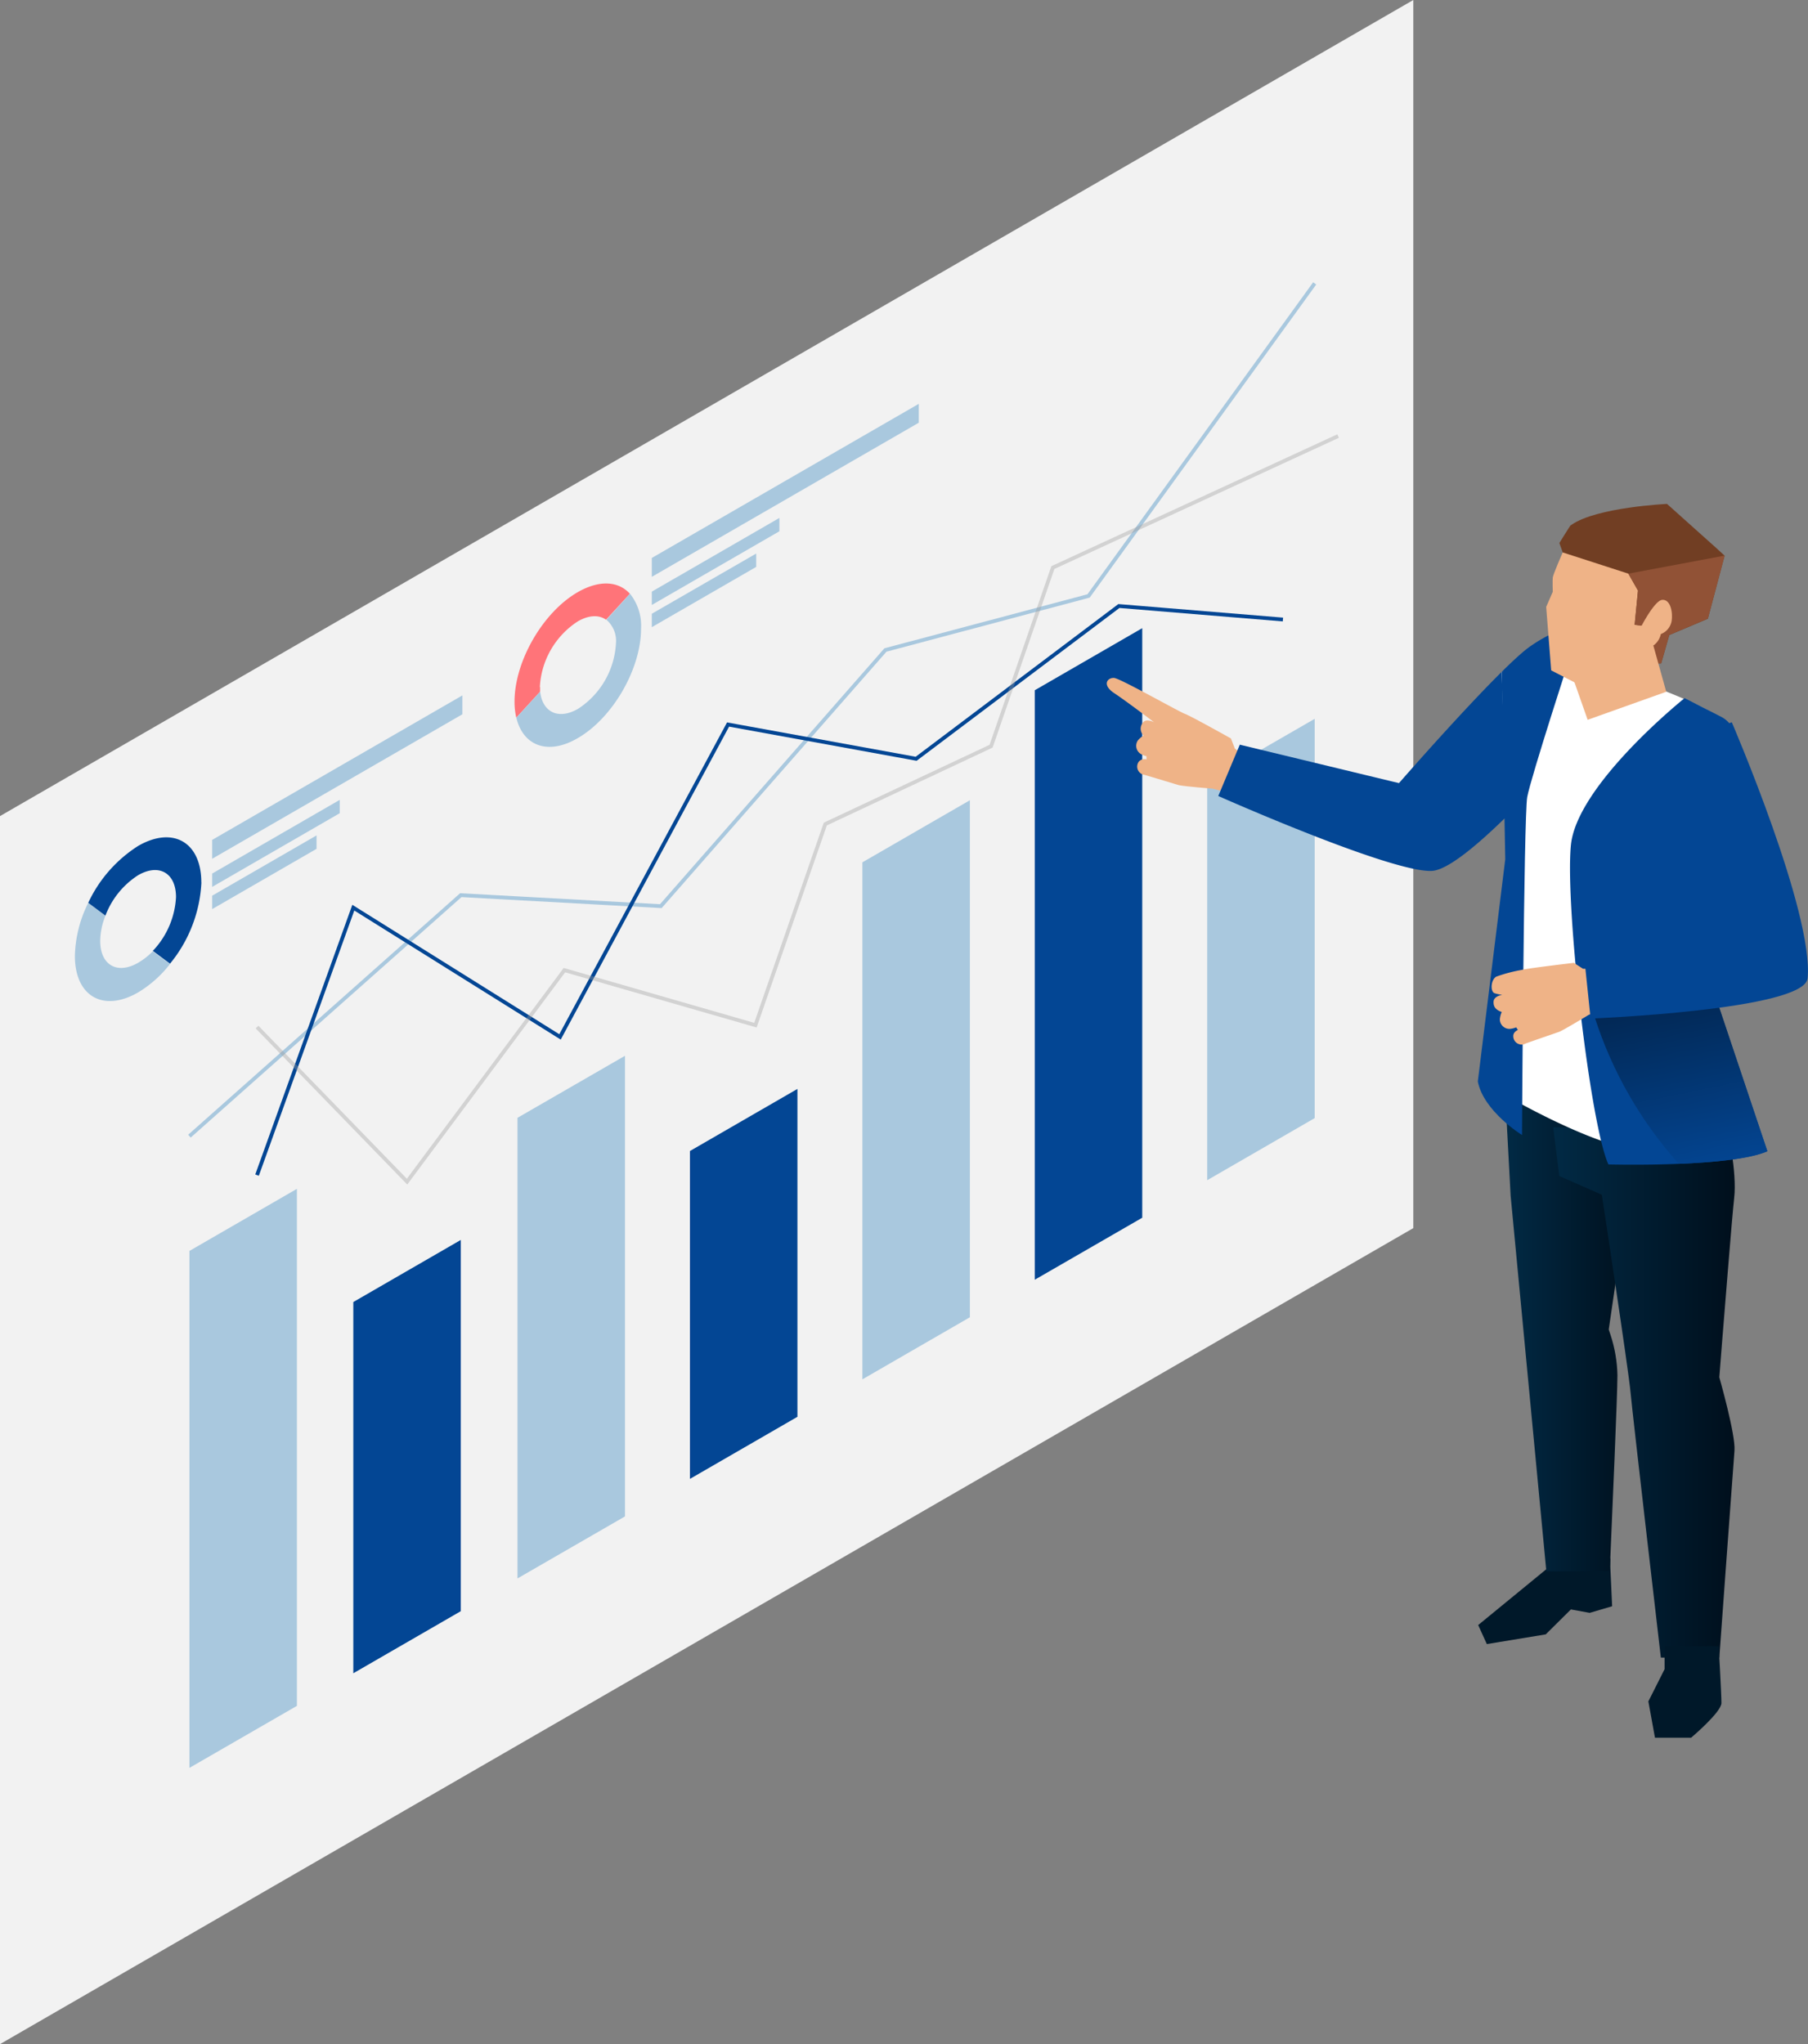 <svg id="Layer_1" data-name="Layer 1" xmlns="http://www.w3.org/2000/svg" xmlns:xlink="http://www.w3.org/1999/xlink" viewBox="0 0 238.52 269.64"><rect x="0" y="0" width="238.52" height="269.64" fill="#808080" stroke="none"/><defs><style>.cls-1,.cls-10,.cls-6,.cls-7{fill:none;}.cls-2{clip-path:url(#clip-path);}.cls-3{fill:#f2f2f2;}.cls-4{fill:#a9c8de;}.cls-5{fill:#034694;}.cls-6{stroke:#a9c8de;}.cls-10,.cls-6,.cls-7{stroke-miterlimit:10;stroke-width:0.5px;}.cls-7{stroke:#034694;}.cls-8{opacity:0.37;}.cls-9{clip-path:url(#clip-path-3);}.cls-10{stroke:#9b9b9b;}.cls-11{fill:#ff7479;}.cls-12{fill:#001829;}.cls-13{clip-path:url(#clip-path-4);}.cls-14{fill:url(#linear-gradient);}.cls-15{fill:#efb387;}.cls-16{clip-path:url(#clip-path-6);}.cls-17{fill:url(#linear-gradient-2);}.cls-18{fill:#fff;}.cls-19{fill:#713e23;}.cls-20{fill:#915236;}.cls-21{clip-path:url(#clip-path-8);}.cls-22{fill:url(#linear-gradient-3);}</style><clipPath id="clip-path"><rect class="cls-1" width="238.52" height="269.64"/></clipPath><clipPath id="clip-path-3"><rect class="cls-1" x="33.73" y="57.29" width="142.91" height="98.96"/></clipPath><clipPath id="clip-path-4"><path class="cls-1" d="M199.29,157.73,204,207.27h8.36l.08-1.7c.23-5.34.94-21.59.94-24.16a18.22,18.22,0,0,0-.9-5.29v0c-.11-.35-.2-.6-.24-.72l0-.08.88-6L215.91,150l-10.48-4.21-6.85-1.33Z"/></clipPath><linearGradient id="linear-gradient" y1="269.64" x2="1" y2="269.64" gradientTransform="translate(215.91 4848.01) rotate(180) scale(17.33)" gradientUnits="userSpaceOnUse"><stop offset="0" stop-color="#000f1c"/><stop offset="1" stop-color="#012a45"/></linearGradient><clipPath id="clip-path-6"><path class="cls-1" d="M204.91,148.71l.79,6.41,5.62,2.48s3.53,23.14,3.79,26.07,4,35,4,35h7.71s1.83-25.22,2-27.31-2-9.68-2-9.68.61-7.85,1.17-14.59c.33-4.1.65-7.79.79-9.07.4-3.39-.91-9.28-.91-9.28Z"/></clipPath><linearGradient id="linear-gradient-2" x1="0" y1="269.64" x2="1" y2="269.64" gradientTransform="translate(228.92 6656.76) rotate(180) scale(24.01)" xlink:href="#linear-gradient"/><clipPath id="clip-path-8"><path class="cls-1" d="M210.4,134.23a53.24,53.24,0,0,0,11.08,19.29c4.47-.18,9.37-.62,11.68-1.66l-6.36-19h0Z"/></clipPath><linearGradient id="linear-gradient-3" y1="269.65" x2="1" y2="269.65" gradientTransform="matrix(0, -22.57, -22.57, 0, 6307.67, 155.5)" gradientUnits="userSpaceOnUse"><stop offset="0" stop-color="#034694"/><stop offset="1" stop-color="#022957"/></linearGradient></defs><title>grab new skills</title><g class="cls-2"><polygon class="cls-3" points="186.45 0 0 107.65 0 269.64 186.45 162 186.45 0"/><polygon class="cls-4" points="39.17 225.02 24.99 233.2 24.99 165.01 39.17 156.82 39.17 225.02"/><polygon class="cls-4" points="82.45 200.03 68.27 208.21 68.27 147.45 82.45 139.27 82.45 200.03"/><polygon class="cls-5" points="105.2 186.89 91.02 195.08 91.02 151.83 105.2 143.64 105.2 186.89"/><polygon class="cls-4" points="127.95 173.76 113.77 181.95 113.77 113.75 127.95 105.56 127.95 173.76"/><polygon class="cls-5" points="150.69 160.63 136.51 168.81 136.51 91.05 150.69 82.86 150.69 160.63"/><polygon class="cls-4" points="173.44 147.49 159.26 155.68 159.26 103 173.44 94.82 173.44 147.49"/><polygon class="cls-5" points="60.79 212.53 46.61 220.72 46.61 171.75 60.79 163.56 60.79 212.53"/><polyline class="cls-6" points="24.99 149.87 60.79 118.08 87.18 119.53 116.81 85.74 143.61 78.61 173.44 37.38"/><polyline class="cls-7" points="33.91 155.01 46.61 119.73 73.88 136.78 96.05 95.57 120.86 100.09 147.61 79.94 169.25 81.72"/><g class="cls-2"><g class="cls-8"><g class="cls-9"><polyline class="cls-10" points="33.91 135.48 53.7 155.87 74.46 127.97 99.66 135.23 108.88 108.7 130.75 98.43 138.9 74.87 176.53 57.52"/></g></g><path class="cls-4" d="M18.22,127c-2.76,1.59-5,.3-5-2.89a9.18,9.18,0,0,1,.69-3.32l-2.27-1.69a16.4,16.4,0,0,0-1.76,7c0,5.31,3.73,7.47,8.34,4.81a15.32,15.32,0,0,0,4.2-3.74l-2.27-1.68A9,9,0,0,1,18.22,127"/><path class="cls-5" d="M26.56,116.41c0-5.32-3.74-7.48-8.34-4.82a17.81,17.81,0,0,0-6.58,7.5l2.27,1.69a10.91,10.91,0,0,1,4.31-5.33c2.76-1.59,5-.3,5,2.89a11.12,11.12,0,0,1-3.06,7.09l2.27,1.69a18.27,18.27,0,0,0,4.14-10.71"/><polygon class="cls-4" points="61 94.22 27.99 113.28 27.99 110.79 61 91.73 61 94.22"/><polygon class="cls-4" points="44.82 107.27 27.99 116.99 27.99 115.23 44.82 105.51 44.82 107.27"/><polygon class="cls-4" points="41.76 111.97 27.99 119.92 27.99 118.15 41.76 110.2 41.76 111.97"/><polygon class="cls-4" points="121.21 55.76 85.99 76.09 85.99 73.6 121.21 53.27 121.21 55.76"/><polygon class="cls-4" points="102.82 70.08 85.99 79.8 85.99 78.04 102.82 68.32 102.82 70.08"/><polygon class="cls-4" points="99.76 74.78 85.99 82.73 85.99 80.96 99.76 73.02 99.76 74.78"/><path class="cls-11" d="M71.22,90.62a11,11,0,0,1,5-8.65c1.48-.86,2.82-.88,3.73-.22l3.15-3.43c-1.51-1.66-4-1.86-6.88-.21-4.61,2.66-8.34,9.12-8.34,14.44a9.31,9.31,0,0,0,.23,2.12l3.14-3.43c0-.2,0-.41,0-.62"/><path class="cls-4" d="M80,81.75a3.67,3.67,0,0,1,1.26,3.1,11,11,0,0,1-5,8.65c-2.58,1.49-4.69.46-5-2.26l-3.14,3.43c.88,3.72,4.17,5,8.11,2.69,4.6-2.65,8.34-9.12,8.34-14.44a6.74,6.74,0,0,0-1.46-4.6Z"/><polygon class="cls-12" points="212.44 206.65 212.68 211.88 209.72 212.75 207.24 212.3 203.92 215.59 196.15 216.87 195.01 214.36 205.15 206.05 212.44 205.57 212.44 206.65"/></g><g class="cls-13"><rect class="cls-14" x="198.58" y="144.46" width="17.33" height="62.82"/></g><g class="cls-2"><path class="cls-15" d="M164.08,99.6l-1.17-.85-.52-1.34s-5.24-2.94-6.06-3.24-8.5-4.66-9.34-4.74-1.7.87,0,2,5.27,3.85,5.27,3.85-1-.54-1.45,0a1.26,1.26,0,0,0,.06,1.75,2.91,2.91,0,0,0-.75.63,1.26,1.26,0,0,0,.52,1.87,3.34,3.34,0,0,0,.61.23v.41a1,1,0,0,0-1,.28,1.1,1.1,0,0,0,.73,1.76c1.18.34,4,1.2,4.51,1.35s4.45.47,4.45.47l2.2.55Z"/><path class="cls-5" d="M208.73,82.2a19.48,19.48,0,0,0-6.68,2.94c-3.8,2.47-17.49,18.16-17.49,18.16l-21-5.07L160.72,105s22.84,10.15,28.18,9.88,22.9-21.5,22.9-21.5Z"/></g><g class="cls-16"><rect class="cls-17" x="204.91" y="148.71" width="24.31" height="69.94"/></g><g class="cls-2"><path class="cls-18" d="M225,93.53c-6-3.15-20.55-7.71-20.55-7.71l-6.34,2.85,1.28,37.61-.82,18.17s13.32,7.81,19.48,7.4a26.57,26.57,0,0,0,9.78-3.08l-2-17.77,2.67-31A6.67,6.67,0,0,0,225,93.53"/><path class="cls-12" d="M226.74,217.16s.36,6.27.36,7.48-4,4.58-4,4.58h-4.77l-.87-4.79,2.14-4.25v-3Z"/><path class="cls-5" d="M233.16,151.86c-2.31,1-7.21,1.48-11.68,1.66-4.89.2-9.29.08-9.29.08-2.41-5.25-5.73-34.1-4.95-42.11s15-19.4,15-19.4l4.82,2.46A3.61,3.61,0,0,1,229,98l-2.23,34.86h0Z"/><path class="cls-5" d="M203.92,84.52l3.62.84s-5.6,17.23-6.06,19.77-.69,44.59-.69,44.59-5.06-3.11-5.83-7.06l3.62-29.32-.46-24.67Z"/><path class="cls-15" d="M206.16,72.87s-1.26,2.87-1.31,3.31,0,1.88,0,1.88l-.87,2,.66,8.37,3.13,1.61,8-3.2L218,81.83V72.39Z"/><path class="cls-19" d="M205.72,71.63l.44,1.24,8.66,2.8,1.27,2.23-.44,4.52.93.1,2.1,5h.47l1.07-3.75,5.09-2.15,2.21-8.32-1.09-1-6.51-5.83s-9.3.43-12.62,2.77l-.14.1-.74,1.16Z"/><polygon class="cls-20" points="214.82 75.67 216.09 77.9 215.65 82.42 216.58 82.52 218.69 87.5 219.15 87.5 220.22 83.75 225.31 81.6 227.52 73.29 214.82 75.67"/><polygon class="cls-15" points="217.77 83.91 219.82 91.25 209.45 94.95 206.83 87.5 217.77 83.91"/><path class="cls-15" d="M216.58,82.52s1.71-3.29,2.69-3.39,1.43,1.31,1.27,2.7a2.24,2.24,0,0,1-1.44,1.81,2.45,2.45,0,0,1-.88,1.44c-.68.41-1.83.14-2-.31a7.9,7.9,0,0,1,.35-2.25"/></g><g class="cls-21"><rect class="cls-22" x="208.56" y="130.78" width="26.44" height="24.81" transform="translate(-24.2 47.37) rotate(-11.56)"/></g><g class="cls-2"><path class="cls-15" d="M210.29,127.79h-1.45l-1.21-.78s-6,.7-6.81.92a20.08,20.08,0,0,0-3.43.9c-.73.43-.81,2-.2,2.19a5.32,5.32,0,0,0,1,.21s-1.1.14-1.15.88.35,1.13,1.08,1.38a2.9,2.9,0,0,0-.25,1,1.26,1.26,0,0,0,1.53,1.2,3,3,0,0,0,.62-.17l.23.34s-.61.24-.61.79a1.1,1.1,0,0,0,1.63,1c1.15-.42,3.92-1.36,4.44-1.55s3.88-2.23,3.88-2.23l2.1-.84Z"/><path class="cls-5" d="M228.47,95.28s10.81,25.09,10,33.76c-.39,4.2-28.63,5.32-28.63,5.32l-.74-7.09,17.06-3.65-10.31-24.4Z"/></g></g></svg>
